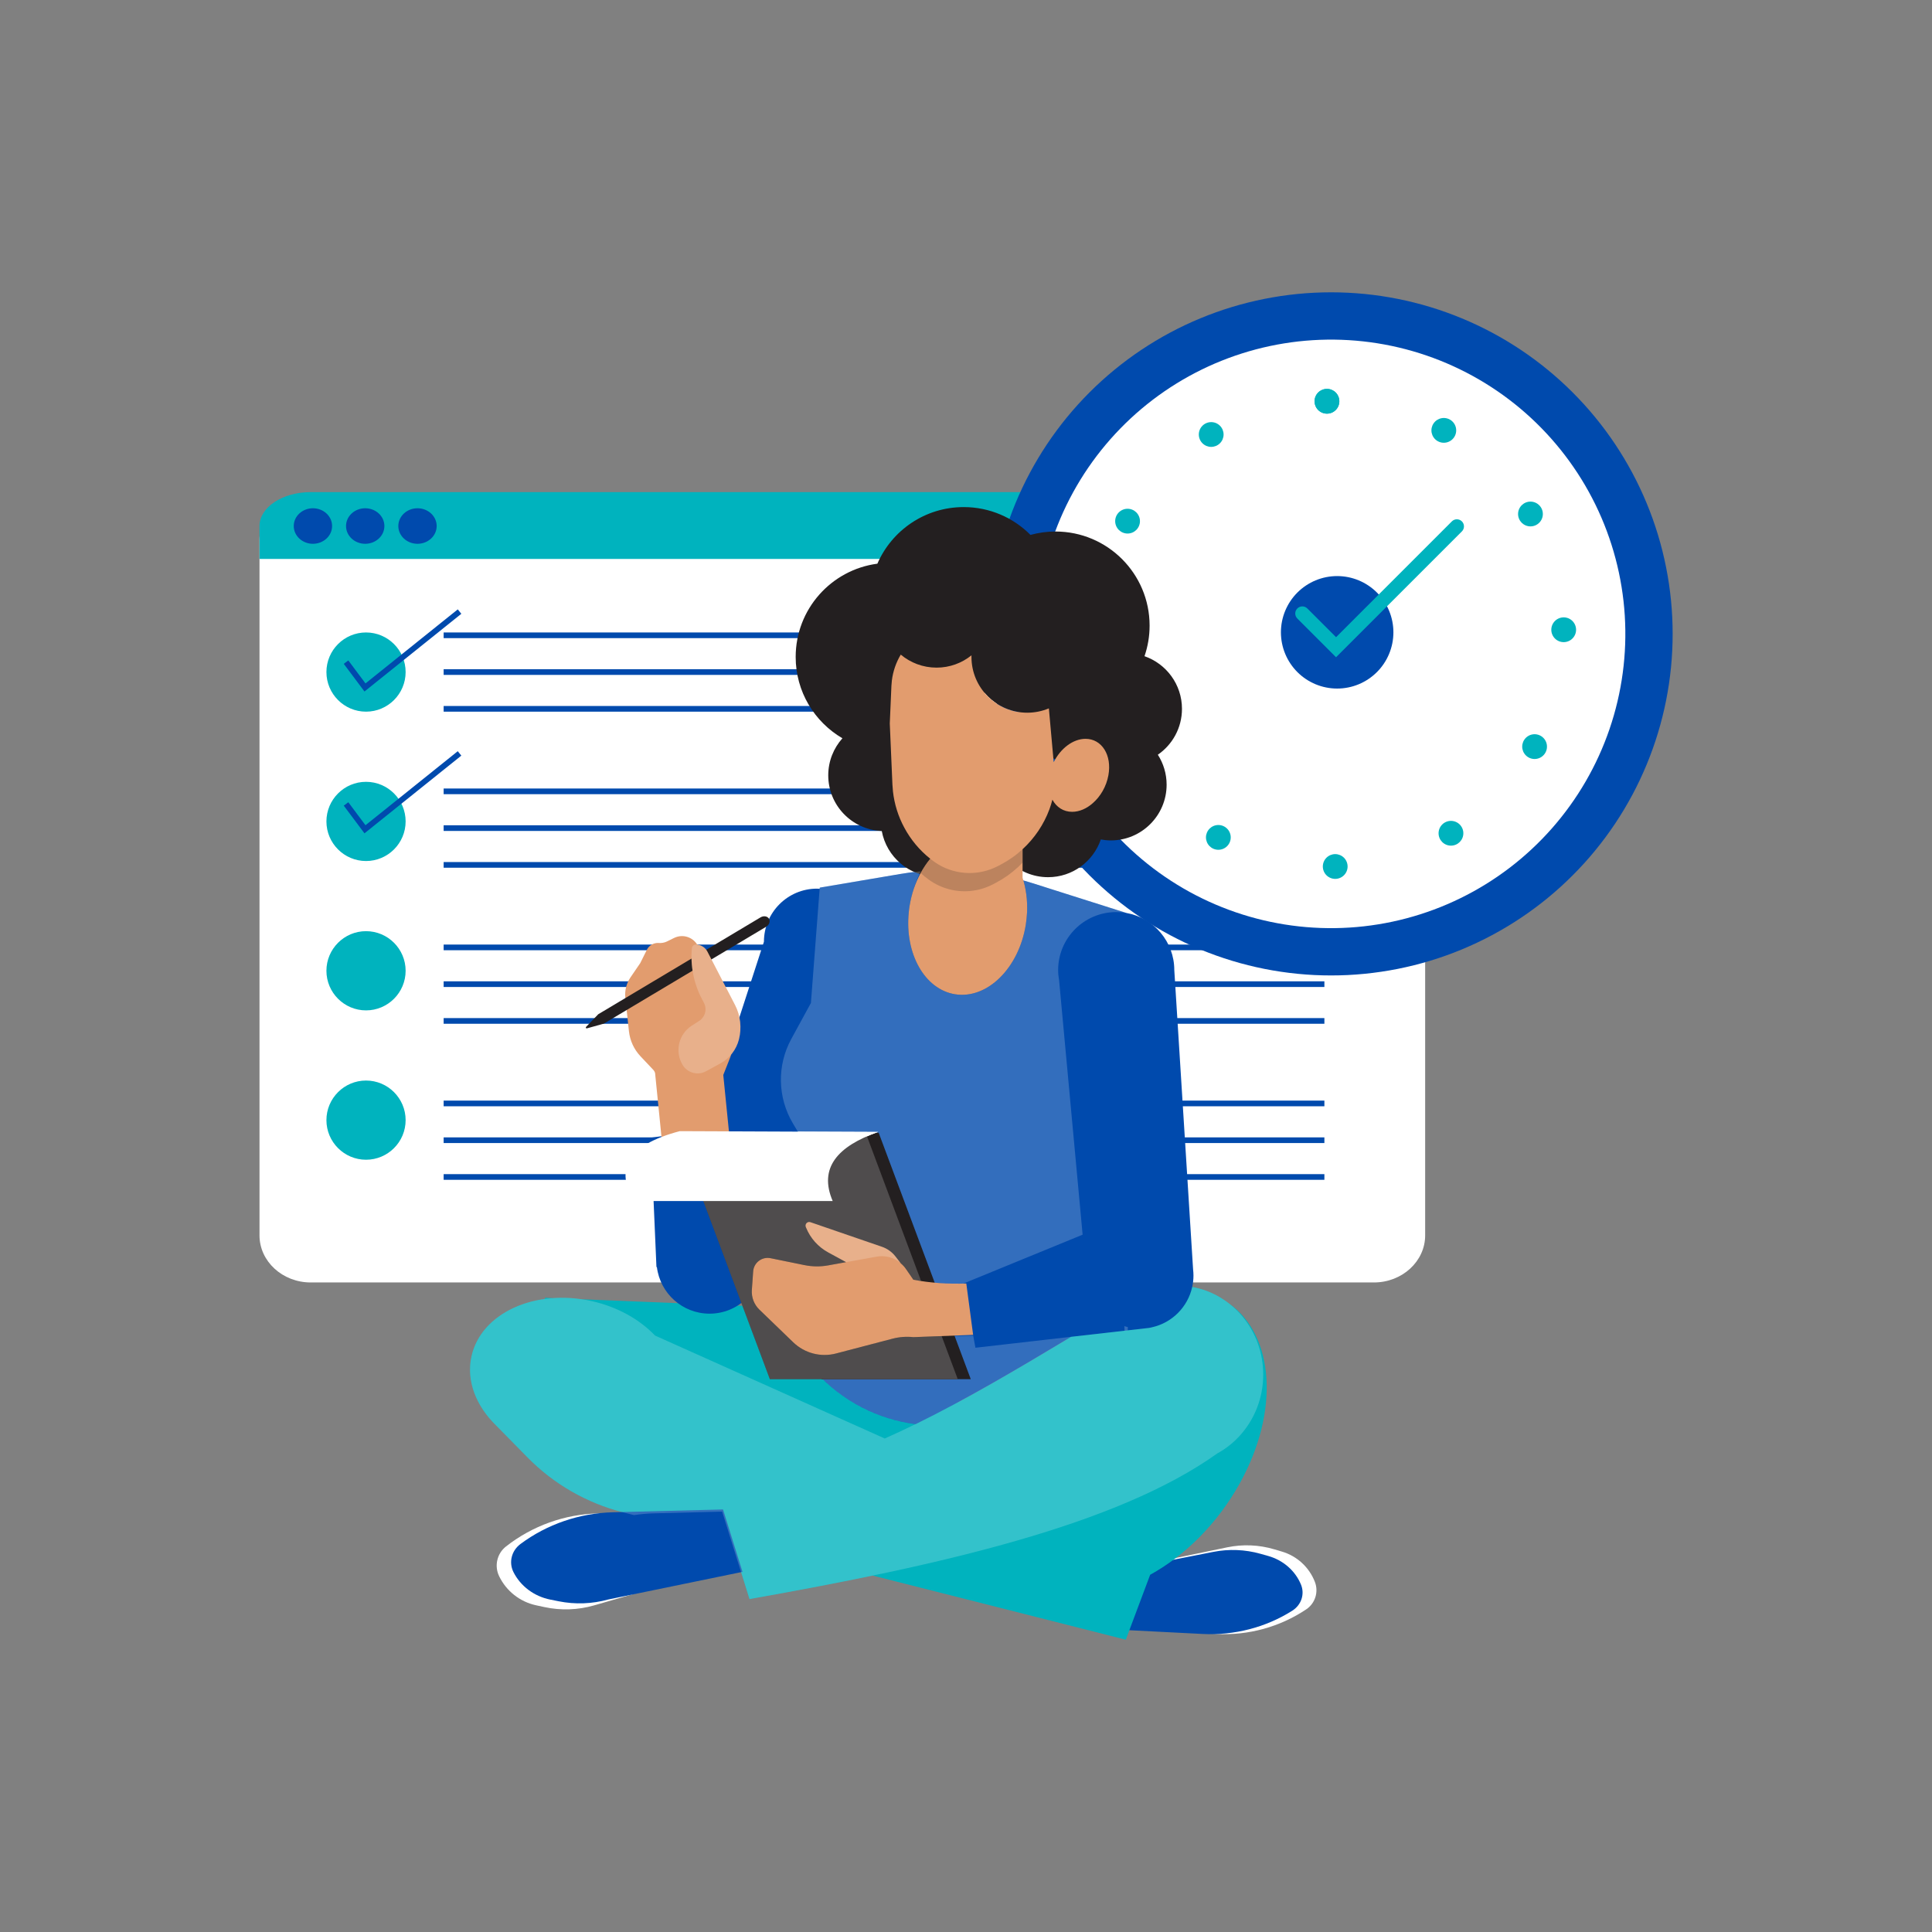 <svg version="1.0" preserveAspectRatio="xMidYMid meet" height="1024" viewBox="0 0 768 768" zoomAndPan="magnify" width="1024" xmlns:xlink="http://www.w3.org/1999/xlink" xmlns="http://www.w3.org/2000/svg"><rect x="0" y="0" width="768" height="768" fill="#808080" stroke="none"/><defs><filter id="a35977f9e9" height="100%" width="100%" y="0%" x="0%"><feColorMatrix color-interpolation-filters="sRGB" values="0 0 0 0 1 0 0 0 0 1 0 0 0 0 1 0 0 0 1 0"></feColorMatrix></filter><clipPath id="aba4230599"><path clip-rule="nonzero" d="M 186 511 L 504 511 L 504 651.699 L 186 651.699 Z M 186 511"></path></clipPath><clipPath id="2e99b6d97b"><path clip-rule="nonzero" d="M 393 116.199 L 665 116.199 L 665 388 L 393 388 Z M 393 116.199"></path></clipPath><mask id="03921268ae"><g filter="url(#a35977f9e9)"><rect fill-opacity="0.2" height="921.6" y="-76.8" fill="#000000" width="921.6" x="-76.8"></rect></g></mask><clipPath id="9d87026e88"><rect height="292" y="0" width="319" x="0"></rect></clipPath><mask id="47b07312a7"><g filter="url(#a35977f9e9)"><rect fill-opacity="0.2" height="921.6" y="-76.8" fill="#000000" width="921.6" x="-76.8"></rect></g></mask><clipPath id="dfd34e13f6"><path clip-rule="nonzero" d="M 0.281 1 L 42 1 L 42 19 L 0.281 19 Z M 0.281 1"></path></clipPath><clipPath id="97f88fb11e"><rect height="20" y="0" width="43" x="0"></rect></clipPath></defs><path fill-rule="nonzero" fill-opacity="1" d="M 546.156 195.84 L 123.52 195.84 C 112.289 195.84 103.156 204.238 103.156 214.559 L 103.156 491.078 C 103.156 501.398 112.289 509.797 123.52 509.797 L 546.156 509.797 C 557.387 509.797 566.523 501.398 566.523 491.078 L 566.523 214.559 C 566.523 204.238 557.387 195.84 546.156 195.84 Z M 546.156 195.84" fill="#ffffff"></path><path fill-rule="nonzero" fill-opacity="1" d="M 378.215 510.254 C 376.004 510.199 373.816 510.09 371.641 509.895 C 373.816 510.09 376.004 510.215 378.215 510.254 Z M 378.215 510.254" fill="#ffffff"></path><path fill-rule="nonzero" fill-opacity="1" d="M 445.207 623.922 L 487.832 615.086 C 494.035 613.801 500.461 614.07 506.531 615.871 L 509.617 616.789 C 515.602 618.562 520.43 623.012 522.688 628.832 C 524.238 632.828 522.805 637.367 519.238 639.746 C 508.723 646.773 496.211 650.199 483.582 649.52 L 442.164 647.289 Z M 445.207 623.922" fill="#ffffff"></path><path fill-rule="nonzero" fill-opacity="1" d="M 439.691 625.27 L 482.316 616.898 C 488.52 615.68 494.945 615.938 501.016 617.645 L 504.102 618.512 C 510.086 620.195 514.91 624.406 517.172 629.922 C 518.723 633.707 517.289 638.008 513.723 640.266 C 503.207 646.922 490.695 650.168 478.066 649.523 L 436.648 647.41 Z M 439.691 625.27" fill="#004aad"></path><g clip-path="url(#aba4230599)"><path fill-rule="nonzero" fill-opacity="1" d="M 488.605 518.184 C 482.918 513.723 475.84 511.074 468.168 511.074 C 463.242 511.074 458.566 512.176 454.34 514.137 C 443.699 517.262 432.918 523.754 423.441 532.805 C 408.387 541.828 394.352 550.121 380.57 557.551 L 328.488 520.438 L 231.262 516.477 C 227.371 515.895 223.551 515.758 219.875 516.012 L 216.695 515.883 L 216.539 516.352 C 201.859 518.371 190.164 526.871 187.43 539.113 C 185.246 548.875 189.238 558.91 197.242 566.672 L 209.699 579.352 C 220.141 589.98 233.301 597.539 247.742 601.195 L 290.555 612.039 L 297.926 635.66 C 314.633 632.703 331.043 629.621 346.918 626.316 L 447.527 651.801 L 457.207 625.992 C 470.898 618.48 483.82 605.832 492.75 589.789 C 508.82 560.922 506.523 530.883 488.605 518.184 Z M 488.605 518.184" fill="#00b3be"></path></g><path fill-rule="nonzero" fill-opacity="1" d="M 280.297 625.438 L 236.168 638.164 C 229.746 640.016 222.965 640.25 216.43 638.844 L 213.113 638.129 C 206.672 636.746 201.238 632.453 198.391 626.516 C 196.438 622.434 197.578 617.543 201.137 614.75 C 211.637 606.512 224.523 601.898 237.863 601.598 L 281.621 600.609 Z M 280.297 625.438" fill="#ffffff"></path><path fill-rule="nonzero" fill-opacity="1" d="M 295.156 624.84 L 241.824 635.812 C 235.395 637.594 228.617 637.844 222.09 636.535 L 218.777 635.871 C 212.344 634.586 206.926 630.543 204.105 624.922 C 202.172 621.062 203.332 616.422 206.898 613.762 C 217.43 605.914 230.328 601.488 243.668 601.148 L 287.414 600.035 Z M 295.156 624.84" fill="#004aad"></path><path fill-rule="nonzero" fill-opacity="1" d="M 546.156 195.621 L 123.52 195.621 C 112.289 195.621 103.156 201.672 103.156 209.105 L 103.156 222.188 L 566.523 222.188 L 566.523 209.105 C 566.523 201.672 557.387 195.621 546.156 195.621 Z M 546.156 195.621" fill="#00b3be"></path><path fill-rule="nonzero" fill-opacity="1" d="M 145.5 251.414 C 136.82 251.414 129.758 258.473 129.758 267.152 C 129.758 275.836 136.82 282.895 145.5 282.895 C 154.184 282.895 161.242 275.836 161.242 267.152 C 161.242 258.473 154.184 251.414 145.5 251.414 Z M 145.5 251.414" fill="#00b3be"></path><path fill-rule="nonzero" fill-opacity="1" d="M 145.5 310.785 C 136.82 310.785 129.758 317.848 129.758 326.527 C 129.758 335.207 136.82 342.27 145.5 342.27 C 154.184 342.27 161.242 335.207 161.242 326.527 C 161.242 317.848 154.184 310.785 145.5 310.785 Z M 145.5 310.785" fill="#00b3be"></path><path fill-rule="nonzero" fill-opacity="1" d="M 145.5 370.156 C 136.82 370.156 129.758 377.219 129.758 385.898 C 129.758 394.578 136.82 401.641 145.5 401.641 C 154.184 401.641 161.242 394.578 161.242 385.898 C 161.242 377.219 154.184 370.156 145.5 370.156 Z M 145.5 370.156" fill="#00b3be"></path><path fill-rule="nonzero" fill-opacity="1" d="M 145.5 429.531 C 136.82 429.531 129.758 436.59 129.758 445.273 C 129.758 453.953 136.82 461.012 145.5 461.012 C 154.184 461.012 161.242 453.953 161.242 445.273 C 161.242 436.59 154.184 429.531 145.5 429.531 Z M 145.5 429.531" fill="#00b3be"></path><path fill-rule="nonzero" fill-opacity="1" d="M 124.391 202.039 C 120.188 202.039 116.77 205.207 116.77 209.102 C 116.77 213 120.188 216.168 124.391 216.168 C 128.594 216.168 132.012 213 132.012 209.102 C 132.012 205.207 128.594 202.039 124.391 202.039 Z M 124.391 202.039" fill="#004aad"></path><path fill-rule="nonzero" fill-opacity="1" d="M 145.176 216.168 C 149.379 216.168 152.801 213 152.801 209.102 C 152.801 205.207 149.379 202.039 145.176 202.039 C 140.973 202.039 137.555 205.207 137.555 209.102 C 137.555 213 140.973 216.168 145.176 216.168 Z M 145.176 216.168" fill="#004aad"></path><path fill-rule="nonzero" fill-opacity="1" d="M 165.961 216.168 C 170.164 216.168 173.586 213 173.586 209.102 C 173.586 205.207 170.164 202.039 165.961 202.039 C 161.758 202.039 158.34 205.207 158.34 209.102 C 158.34 213 161.758 216.168 165.961 216.168 Z M 165.961 216.168" fill="#004aad"></path><path fill-rule="nonzero" fill-opacity="1" d="M 176.355 251.414 L 526.465 251.414 L 526.465 253.668 L 176.355 253.668 Z M 176.355 251.414" fill="#004aad"></path><path fill-rule="nonzero" fill-opacity="1" d="M 176.355 266.027 L 526.465 266.027 L 526.465 268.281 L 176.355 268.281 Z M 176.355 266.027" fill="#004aad"></path><path fill-rule="nonzero" fill-opacity="1" d="M 176.355 280.641 L 526.465 280.641 L 526.465 282.898 L 176.355 282.898 Z M 176.355 280.641" fill="#004aad"></path><path fill-rule="nonzero" fill-opacity="1" d="M 176.355 313.445 L 526.465 313.445 L 526.465 315.699 L 176.355 315.699 Z M 176.355 313.445" fill="#004aad"></path><path fill-rule="nonzero" fill-opacity="1" d="M 176.355 328.059 L 526.465 328.059 L 526.465 330.312 L 176.355 330.312 Z M 176.355 328.059" fill="#004aad"></path><path fill-rule="nonzero" fill-opacity="1" d="M 176.355 342.676 L 526.465 342.676 L 526.465 344.93 L 176.355 344.93 Z M 176.355 342.676" fill="#004aad"></path><path fill-rule="nonzero" fill-opacity="1" d="M 176.355 375.477 L 526.465 375.477 L 526.465 377.73 L 176.355 377.73 Z M 176.355 375.477" fill="#004aad"></path><path fill-rule="nonzero" fill-opacity="1" d="M 176.355 390.09 L 526.465 390.09 L 526.465 392.344 L 176.355 392.344 Z M 176.355 390.09" fill="#004aad"></path><path fill-rule="nonzero" fill-opacity="1" d="M 176.355 404.707 L 526.465 404.707 L 526.465 406.961 L 176.355 406.961 Z M 176.355 404.707" fill="#004aad"></path><path fill-rule="nonzero" fill-opacity="1" d="M 176.355 437.508 L 526.465 437.508 L 526.465 439.762 L 176.355 439.762 Z M 176.355 437.508" fill="#004aad"></path><path fill-rule="nonzero" fill-opacity="1" d="M 176.355 452.125 L 526.465 452.125 L 526.465 454.379 L 176.355 454.379 Z M 176.355 452.125" fill="#004aad"></path><path fill-rule="nonzero" fill-opacity="1" d="M 176.355 466.738 L 526.465 466.738 L 526.465 468.992 L 176.355 468.992 Z M 176.355 466.738" fill="#004aad"></path><path fill-rule="nonzero" fill-opacity="1" d="M 183.383 243.992 L 181.969 242.234 L 145.289 271.668 L 138.461 262.531 L 136.652 263.883 L 144.883 274.883 Z M 183.383 243.992" fill="#004aad"></path><path fill-rule="nonzero" fill-opacity="1" d="M 181.969 298.613 L 145.289 328.043 L 138.461 318.906 L 136.652 320.258 L 144.883 331.262 L 183.383 300.371 Z M 181.969 298.613" fill="#004aad"></path><g clip-path="url(#2e99b6d97b)"><path fill-rule="nonzero" fill-opacity="1" d="M 664.902 251.977 C 664.902 254.199 664.848 256.422 664.738 258.641 C 664.629 260.859 664.465 263.074 664.25 265.285 C 664.031 267.496 663.758 269.703 663.434 271.898 C 663.105 274.098 662.727 276.285 662.293 278.465 C 661.859 280.645 661.371 282.812 660.832 284.969 C 660.293 287.125 659.699 289.266 659.055 291.391 C 658.41 293.52 657.715 295.629 656.965 297.719 C 656.215 299.812 655.418 301.883 654.566 303.938 C 653.715 305.992 652.816 308.02 651.867 310.031 C 650.914 312.039 649.918 314.023 648.871 315.984 C 647.82 317.941 646.727 319.875 645.586 321.781 C 644.441 323.688 643.254 325.562 642.02 327.41 C 640.785 329.258 639.504 331.074 638.184 332.859 C 636.859 334.645 635.492 336.398 634.082 338.113 C 632.672 339.832 631.223 341.516 629.73 343.16 C 628.234 344.809 626.703 346.414 625.133 347.988 C 623.562 349.559 621.953 351.09 620.305 352.582 C 618.66 354.074 616.977 355.527 615.262 356.934 C 613.543 358.344 611.793 359.711 610.008 361.035 C 608.223 362.359 606.406 363.637 604.559 364.871 C 602.711 366.109 600.832 367.297 598.926 368.438 C 597.02 369.582 595.09 370.676 593.129 371.723 C 591.168 372.77 589.184 373.77 587.176 374.719 C 585.168 375.668 583.137 376.57 581.082 377.422 C 579.031 378.27 576.957 379.07 574.867 379.82 C 572.773 380.566 570.664 381.266 568.539 381.91 C 566.41 382.555 564.27 383.148 562.113 383.688 C 559.961 384.227 557.793 384.715 555.613 385.148 C 553.434 385.582 551.246 385.961 549.047 386.285 C 546.848 386.613 544.645 386.883 542.434 387.102 C 540.219 387.32 538.004 387.484 535.785 387.594 C 533.566 387.703 531.344 387.754 529.125 387.754 C 526.902 387.754 524.68 387.703 522.461 387.594 C 520.242 387.484 518.027 387.32 515.816 387.102 C 513.602 386.883 511.398 386.613 509.199 386.285 C 507.004 385.961 504.812 385.582 502.633 385.148 C 500.453 384.715 498.289 384.227 496.133 383.688 C 493.977 383.148 491.836 382.555 489.707 381.91 C 487.582 381.266 485.473 380.566 483.383 379.82 C 481.289 379.07 479.215 378.27 477.164 377.422 C 475.109 376.57 473.078 375.668 471.07 374.719 C 469.062 373.77 467.078 372.77 465.117 371.723 C 463.156 370.676 461.227 369.582 459.32 368.438 C 457.414 367.297 455.535 366.109 453.688 364.871 C 451.84 363.637 450.023 362.359 448.238 361.035 C 446.457 359.711 444.703 358.344 442.988 356.934 C 441.27 355.527 439.586 354.074 437.941 352.582 C 436.293 351.09 434.684 349.559 433.113 347.988 C 431.543 346.414 430.012 344.809 428.52 343.16 C 427.027 341.516 425.574 339.832 424.164 338.113 C 422.754 336.398 421.391 334.645 420.066 332.859 C 418.742 331.074 417.461 329.258 416.227 327.41 C 414.992 325.562 413.805 323.688 412.664 321.781 C 411.52 319.875 410.426 317.941 409.379 315.984 C 408.328 314.023 407.332 312.039 406.383 310.031 C 405.43 308.02 404.531 305.992 403.68 303.938 C 402.828 301.883 402.031 299.812 401.281 297.719 C 400.535 295.629 399.836 293.52 399.191 291.391 C 398.547 289.266 397.953 287.125 397.414 284.969 C 396.875 282.812 396.387 280.645 395.953 278.465 C 395.52 276.285 395.141 274.098 394.812 271.898 C 394.488 269.703 394.215 267.496 394 265.285 C 393.781 263.074 393.617 260.859 393.508 258.641 C 393.398 256.422 393.344 254.199 393.344 251.977 C 393.344 249.754 393.398 247.535 393.508 245.316 C 393.617 243.094 393.781 240.879 394 238.668 C 394.215 236.457 394.488 234.254 394.812 232.055 C 395.141 229.855 395.52 227.668 395.953 225.488 C 396.387 223.309 396.875 221.141 397.414 218.984 C 397.953 216.832 398.547 214.688 399.191 212.562 C 399.836 210.438 400.535 208.328 401.281 206.234 C 402.031 204.145 402.828 202.07 403.68 200.016 C 404.531 197.965 405.43 195.934 406.383 193.926 C 407.332 191.914 408.328 189.93 409.379 187.973 C 410.426 186.012 411.52 184.078 412.664 182.172 C 413.805 180.266 414.992 178.391 416.227 176.543 C 417.461 174.695 418.742 172.879 420.066 171.094 C 421.391 169.309 422.754 167.559 424.164 165.84 C 425.574 164.121 427.027 162.441 428.52 160.793 C 430.012 159.148 431.543 157.539 433.113 155.969 C 434.684 154.395 436.293 152.863 437.941 151.371 C 439.586 149.879 441.27 148.43 442.988 147.02 C 444.703 145.609 446.457 144.242 448.238 142.918 C 450.023 141.594 451.84 140.316 453.688 139.082 C 455.535 137.848 457.414 136.66 459.32 135.516 C 461.227 134.375 463.156 133.277 465.117 132.23 C 467.078 131.184 469.062 130.184 471.07 129.234 C 473.078 128.285 475.109 127.383 477.164 126.535 C 479.215 125.684 481.289 124.883 483.383 124.137 C 485.473 123.387 487.582 122.691 489.707 122.047 C 491.836 121.398 493.977 120.809 496.133 120.27 C 498.289 119.727 500.453 119.242 502.633 118.809 C 504.812 118.375 507.004 117.996 509.199 117.668 C 511.398 117.344 513.602 117.07 515.816 116.852 C 518.027 116.633 520.242 116.473 522.461 116.363 C 524.68 116.254 526.902 116.199 529.125 116.199 C 531.344 116.199 533.566 116.254 535.785 116.363 C 538.004 116.473 540.219 116.633 542.434 116.852 C 544.645 117.07 546.848 117.344 549.047 117.668 C 551.246 117.996 553.434 118.375 555.613 118.809 C 557.793 119.242 559.961 119.727 562.113 120.27 C 564.27 120.809 566.41 121.398 568.539 122.047 C 570.664 122.691 572.773 123.387 574.867 124.137 C 576.957 124.883 579.031 125.684 581.082 126.535 C 583.137 127.383 585.168 128.285 587.176 129.234 C 589.184 130.184 591.168 131.184 593.129 132.23 C 595.09 133.277 597.02 134.375 598.926 135.516 C 600.832 136.66 602.711 137.848 604.559 139.082 C 606.406 140.316 608.223 141.594 610.008 142.918 C 611.793 144.242 613.543 145.609 615.262 147.02 C 616.977 148.43 618.66 149.879 620.305 151.371 C 621.953 152.863 623.562 154.395 625.133 155.969 C 626.703 157.539 628.234 159.148 629.73 160.793 C 631.223 162.441 632.672 164.121 634.082 165.84 C 635.492 167.559 636.859 169.309 638.184 171.094 C 639.504 172.879 640.785 174.695 642.02 176.543 C 643.254 178.391 644.441 180.266 645.586 182.172 C 646.727 184.078 647.82 186.012 648.871 187.973 C 649.918 189.93 650.914 191.914 651.867 193.926 C 652.816 195.934 653.715 197.965 654.566 200.016 C 655.418 202.07 656.215 204.145 656.965 206.234 C 657.715 208.328 658.41 210.438 659.055 212.562 C 659.699 214.688 660.293 216.832 660.832 218.984 C 661.371 221.141 661.859 223.309 662.293 225.488 C 662.727 227.668 663.105 229.855 663.434 232.055 C 663.758 234.254 664.031 236.457 664.25 238.668 C 664.465 240.879 664.629 243.094 664.738 245.316 C 664.848 247.535 664.902 249.754 664.902 251.977 Z M 664.902 251.977" fill="#004aad"></path></g><path fill-rule="nonzero" fill-opacity="1" d="M 644.59 233.242 C 644.895 235.129 645.156 237.027 645.371 238.93 C 645.582 240.832 645.75 242.738 645.871 244.648 C 645.988 246.559 646.062 248.473 646.09 250.387 C 646.113 252.301 646.094 254.215 646.027 256.129 C 645.957 258.039 645.844 259.949 645.68 261.859 C 645.52 263.766 645.312 265.668 645.055 267.566 C 644.801 269.461 644.5 271.352 644.152 273.234 C 643.805 275.117 643.41 276.992 642.969 278.855 C 642.531 280.719 642.043 282.566 641.516 284.406 C 640.984 286.246 640.406 288.07 639.789 289.883 C 639.168 291.695 638.504 293.488 637.793 295.27 C 637.086 297.047 636.336 298.805 635.539 300.547 C 634.746 302.289 633.906 304.012 633.027 305.711 C 632.148 307.41 631.227 309.09 630.266 310.746 C 629.305 312.398 628.301 314.031 627.262 315.637 C 626.219 317.242 625.137 318.82 624.02 320.375 C 622.898 321.93 621.742 323.453 620.547 324.949 C 619.355 326.445 618.125 327.91 616.859 329.348 C 615.59 330.781 614.289 332.188 612.957 333.559 C 611.621 334.93 610.254 336.27 608.852 337.574 C 607.449 338.879 606.02 340.148 604.555 341.383 C 603.094 342.617 601.602 343.816 600.078 344.977 C 598.555 346.137 597.008 347.262 595.43 348.348 C 593.852 349.43 592.25 350.477 590.621 351.484 C 588.992 352.488 587.34 353.457 585.664 354.383 C 583.988 355.305 582.289 356.191 580.57 357.031 C 578.852 357.875 577.113 358.672 575.355 359.43 C 573.598 360.188 571.82 360.898 570.027 361.57 C 568.234 362.238 566.422 362.863 564.598 363.445 C 562.773 364.023 560.938 364.559 559.086 365.051 C 557.238 365.543 555.375 365.984 553.504 366.383 C 551.629 366.785 549.75 367.137 547.859 367.441 C 545.969 367.75 544.074 368.012 542.172 368.223 C 540.27 368.438 538.363 368.605 536.453 368.723 C 534.543 368.844 532.629 368.918 530.715 368.941 C 528.801 368.969 526.887 368.949 524.973 368.879 C 523.059 368.812 521.148 368.695 519.242 368.535 C 517.336 368.375 515.434 368.164 513.535 367.91 C 511.637 367.656 509.746 367.352 507.867 367.004 C 505.984 366.656 504.109 366.266 502.246 365.824 C 500.383 365.383 498.531 364.898 496.691 364.367 C 494.855 363.836 493.027 363.262 491.219 362.641 C 489.406 362.02 487.613 361.355 485.832 360.648 C 484.055 359.941 482.293 359.188 480.555 358.395 C 478.812 357.598 477.09 356.762 475.391 355.883 C 473.688 355.004 472.012 354.082 470.355 353.121 C 468.699 352.156 467.07 351.156 465.465 350.113 C 463.859 349.074 462.277 347.992 460.727 346.871 C 459.172 345.754 457.648 344.598 456.152 343.402 C 454.656 342.207 453.188 340.977 451.754 339.711 C 450.316 338.445 448.914 337.145 447.543 335.809 C 446.168 334.473 444.832 333.105 443.527 331.707 C 442.223 330.305 440.953 328.871 439.719 327.41 C 438.484 325.945 437.285 324.453 436.125 322.934 C 434.961 321.41 433.84 319.859 432.754 318.281 C 431.668 316.707 430.625 315.102 429.617 313.473 C 428.609 311.848 427.645 310.195 426.719 308.52 C 425.793 306.844 424.91 305.145 424.07 303.426 C 423.227 301.707 422.426 299.965 421.672 298.207 C 420.914 296.449 420.199 294.672 419.531 292.879 C 418.863 291.086 418.238 289.277 417.656 287.453 C 417.074 285.629 416.539 283.793 416.051 281.941 C 415.559 280.09 415.113 278.23 414.715 276.355 C 414.316 274.484 413.965 272.602 413.656 270.715 C 413.352 268.824 413.09 266.93 412.879 265.027 C 412.664 263.125 412.496 261.215 412.379 259.305 C 412.258 257.395 412.184 255.484 412.156 253.57 C 412.133 251.656 412.152 249.742 412.223 247.828 C 412.289 245.914 412.402 244.004 412.566 242.098 C 412.727 240.188 412.934 238.285 413.191 236.391 C 413.445 234.492 413.746 232.602 414.094 230.719 C 414.441 228.836 414.836 226.965 415.277 225.102 C 415.715 223.238 416.203 221.387 416.734 219.547 C 417.262 217.707 417.84 215.883 418.461 214.07 C 419.078 212.262 419.742 210.465 420.453 208.688 C 421.16 206.91 421.914 205.148 422.707 203.406 C 423.504 201.664 424.34 199.945 425.219 198.242 C 426.098 196.543 427.02 194.867 427.98 193.211 C 428.941 191.555 429.945 189.926 430.984 188.316 C 432.027 186.711 433.109 185.133 434.227 183.578 C 435.348 182.027 436.504 180.5 437.699 179.004 C 438.895 177.508 440.121 176.043 441.391 174.605 C 442.656 173.172 443.957 171.766 445.293 170.395 C 446.625 169.023 447.996 167.684 449.395 166.379 C 450.797 165.074 452.227 163.805 453.691 162.57 C 455.156 161.336 456.648 160.141 458.168 158.977 C 459.691 157.816 461.242 156.695 462.816 155.609 C 464.395 154.523 465.996 153.477 467.625 152.473 C 469.254 151.465 470.906 150.5 472.582 149.574 C 474.258 148.648 475.957 147.766 477.676 146.922 C 479.395 146.082 481.133 145.281 482.891 144.523 C 484.652 143.77 486.426 143.055 488.219 142.387 C 490.016 141.715 491.824 141.09 493.648 140.512 C 495.473 139.93 497.309 139.395 499.16 138.902 C 501.012 138.414 502.871 137.969 504.742 137.57 C 506.617 137.172 508.496 136.816 510.387 136.512 C 512.277 136.203 514.172 135.945 516.074 135.73 C 517.977 135.52 519.883 135.352 521.793 135.23 C 523.707 135.109 525.617 135.039 527.531 135.012 C 529.445 134.984 531.359 135.008 533.273 135.074 C 535.188 135.145 537.098 135.258 539.004 135.418 C 540.91 135.582 542.812 135.789 544.711 136.043 C 546.609 136.301 548.5 136.602 550.383 136.949 C 552.266 137.297 554.137 137.691 556 138.129 C 557.863 138.57 559.715 139.055 561.555 139.586 C 563.395 140.117 565.219 140.691 567.031 141.312 C 568.84 141.934 570.637 142.598 572.414 143.305 C 574.191 144.016 575.953 144.766 577.695 145.562 C 579.434 146.355 581.156 147.195 582.855 148.074 C 584.559 148.953 586.234 149.871 587.891 150.836 C 589.547 151.797 591.176 152.797 592.781 153.84 C 594.387 154.883 595.969 155.961 597.52 157.082 C 599.074 158.203 600.598 159.359 602.094 160.551 C 603.59 161.746 605.059 162.977 606.492 164.242 C 607.93 165.508 609.332 166.809 610.703 168.145 C 612.078 169.48 613.414 170.848 614.719 172.25 C 616.023 173.648 617.293 175.082 618.527 176.547 C 619.762 178.008 620.961 179.5 622.121 181.023 C 623.285 182.543 624.406 184.094 625.492 185.672 C 626.578 187.25 627.625 188.852 628.629 190.48 C 629.637 192.109 630.602 193.762 631.527 195.438 C 632.453 197.113 633.336 198.809 634.18 200.531 C 635.02 202.25 635.82 203.988 636.578 205.746 C 637.332 207.504 638.047 209.281 638.715 211.074 C 639.383 212.867 640.008 214.676 640.59 216.5 C 641.172 218.324 641.707 220.164 642.195 222.012 C 642.688 223.863 643.133 225.727 643.531 227.598 C 643.93 229.469 644.281 231.352 644.59 233.242 Z M 644.59 233.242" fill="#ffffff"></path><path fill-rule="nonzero" fill-opacity="1" d="M 532.406 159.512 C 532.406 159.832 532.375 160.152 532.312 160.469 C 532.25 160.789 532.156 161.094 532.031 161.395 C 531.906 161.691 531.754 161.977 531.574 162.246 C 531.395 162.516 531.191 162.762 530.965 162.992 C 530.734 163.219 530.488 163.426 530.219 163.605 C 529.949 163.785 529.664 163.934 529.367 164.059 C 529.066 164.184 528.758 164.277 528.441 164.34 C 528.125 164.402 527.805 164.434 527.48 164.434 C 527.16 164.434 526.84 164.402 526.523 164.34 C 526.203 164.277 525.898 164.184 525.598 164.059 C 525.301 163.934 525.016 163.785 524.746 163.605 C 524.477 163.426 524.23 163.219 524 162.992 C 523.773 162.762 523.566 162.516 523.387 162.246 C 523.207 161.977 523.059 161.691 522.934 161.395 C 522.809 161.094 522.715 160.789 522.652 160.469 C 522.59 160.152 522.559 159.832 522.559 159.512 C 522.559 159.188 522.59 158.867 522.652 158.551 C 522.715 158.23 522.809 157.926 522.934 157.625 C 523.059 157.328 523.207 157.043 523.387 156.773 C 523.566 156.504 523.773 156.258 524 156.027 C 524.23 155.801 524.477 155.594 524.746 155.414 C 525.016 155.238 525.301 155.086 525.598 154.961 C 525.898 154.836 526.203 154.742 526.523 154.68 C 526.84 154.617 527.16 154.586 527.48 154.586 C 527.805 154.586 528.125 154.617 528.441 154.68 C 528.758 154.742 529.066 154.836 529.367 154.961 C 529.664 155.086 529.949 155.238 530.219 155.414 C 530.488 155.594 530.734 155.801 530.965 156.027 C 531.191 156.258 531.395 156.504 531.574 156.773 C 531.754 157.043 531.906 157.328 532.031 157.625 C 532.156 157.926 532.25 158.23 532.312 158.551 C 532.375 158.867 532.406 159.188 532.406 159.512 Z M 532.406 159.512" fill="#00b3be"></path><path fill-rule="nonzero" fill-opacity="1" d="M 532.406 159.512 C 532.406 159.832 532.375 160.152 532.312 160.469 C 532.25 160.789 532.156 161.094 532.031 161.395 C 531.906 161.691 531.754 161.977 531.574 162.246 C 531.395 162.516 531.191 162.762 530.965 162.992 C 530.734 163.219 530.488 163.426 530.219 163.605 C 529.949 163.785 529.664 163.934 529.367 164.059 C 529.066 164.184 528.758 164.277 528.441 164.34 C 528.125 164.402 527.805 164.434 527.48 164.434 C 527.16 164.434 526.84 164.402 526.523 164.34 C 526.203 164.277 525.898 164.184 525.598 164.059 C 525.301 163.934 525.016 163.785 524.746 163.605 C 524.477 163.426 524.23 163.219 524 162.992 C 523.773 162.762 523.566 162.516 523.387 162.246 C 523.207 161.977 523.059 161.691 522.934 161.395 C 522.809 161.094 522.715 160.789 522.652 160.469 C 522.59 160.152 522.559 159.832 522.559 159.512 C 522.559 159.188 522.59 158.867 522.652 158.551 C 522.715 158.23 522.809 157.926 522.934 157.625 C 523.059 157.328 523.207 157.043 523.387 156.773 C 523.566 156.504 523.773 156.258 524 156.027 C 524.23 155.801 524.477 155.594 524.746 155.414 C 525.016 155.238 525.301 155.086 525.598 154.961 C 525.898 154.836 526.203 154.742 526.523 154.68 C 526.84 154.617 527.16 154.586 527.48 154.586 C 527.805 154.586 528.125 154.617 528.441 154.68 C 528.758 154.742 529.066 154.836 529.367 154.961 C 529.664 155.086 529.949 155.238 530.219 155.414 C 530.488 155.594 530.734 155.801 530.965 156.027 C 531.191 156.258 531.395 156.504 531.574 156.773 C 531.754 157.043 531.906 157.328 532.031 157.625 C 532.156 157.926 532.25 158.23 532.312 158.551 C 532.375 158.867 532.406 159.188 532.406 159.512 Z M 532.406 159.512" fill="#00b3be"></path><path fill-rule="nonzero" fill-opacity="1" d="M 486.395 172.719 C 486.395 173.043 486.363 173.363 486.297 173.68 C 486.234 173.996 486.141 174.305 486.02 174.602 C 485.895 174.902 485.742 175.188 485.562 175.453 C 485.383 175.723 485.18 175.973 484.949 176.199 C 484.723 176.43 484.473 176.633 484.203 176.812 C 483.938 176.992 483.652 177.145 483.355 177.27 C 483.055 177.391 482.746 177.484 482.43 177.547 C 482.113 177.613 481.793 177.645 481.469 177.645 C 481.145 177.645 480.824 177.613 480.508 177.547 C 480.191 177.484 479.883 177.391 479.586 177.27 C 479.285 177.145 479.004 176.992 478.734 176.812 C 478.465 176.633 478.215 176.43 477.988 176.199 C 477.758 175.973 477.555 175.723 477.375 175.453 C 477.195 175.188 477.043 174.902 476.922 174.602 C 476.797 174.305 476.703 173.996 476.641 173.68 C 476.578 173.363 476.547 173.043 476.547 172.719 C 476.547 172.395 476.578 172.074 476.641 171.758 C 476.703 171.441 476.797 171.133 476.922 170.836 C 477.043 170.535 477.195 170.254 477.375 169.984 C 477.555 169.715 477.758 169.465 477.988 169.238 C 478.215 169.008 478.465 168.805 478.734 168.625 C 479.004 168.445 479.285 168.293 479.586 168.172 C 479.883 168.047 480.191 167.953 480.508 167.891 C 480.824 167.828 481.145 167.797 481.469 167.797 C 481.793 167.797 482.113 167.828 482.43 167.891 C 482.746 167.953 483.055 168.047 483.355 168.172 C 483.652 168.293 483.938 168.445 484.203 168.625 C 484.473 168.805 484.723 169.008 484.949 169.238 C 485.18 169.465 485.383 169.715 485.562 169.984 C 485.742 170.254 485.895 170.535 486.02 170.836 C 486.141 171.133 486.234 171.441 486.297 171.758 C 486.363 172.074 486.395 172.395 486.395 172.719 Z M 486.395 172.719" fill="#00b3be"></path><path fill-rule="nonzero" fill-opacity="1" d="M 453.148 207.164 C 453.148 207.488 453.117 207.809 453.055 208.125 C 452.988 208.441 452.898 208.75 452.773 209.051 C 452.648 209.348 452.496 209.633 452.316 209.902 C 452.137 210.168 451.934 210.418 451.707 210.648 C 451.477 210.875 451.227 211.078 450.961 211.258 C 450.691 211.438 450.406 211.59 450.109 211.715 C 449.809 211.84 449.5 211.93 449.184 211.996 C 448.867 212.059 448.547 212.09 448.223 212.09 C 447.902 212.09 447.582 212.059 447.262 211.996 C 446.945 211.93 446.637 211.84 446.34 211.715 C 446.039 211.59 445.758 211.438 445.488 211.258 C 445.219 211.078 444.973 210.875 444.742 210.648 C 444.512 210.418 444.309 210.168 444.129 209.902 C 443.949 209.633 443.797 209.348 443.676 209.051 C 443.551 208.75 443.457 208.441 443.395 208.125 C 443.332 207.809 443.301 207.488 443.301 207.164 C 443.301 206.844 443.332 206.523 443.395 206.203 C 443.457 205.887 443.551 205.578 443.676 205.281 C 443.797 204.984 443.949 204.699 444.129 204.43 C 444.309 204.16 444.512 203.914 444.742 203.684 C 444.973 203.457 445.219 203.25 445.488 203.07 C 445.758 202.891 446.039 202.738 446.34 202.617 C 446.637 202.492 446.945 202.398 447.262 202.336 C 447.582 202.273 447.902 202.242 448.223 202.242 C 448.547 202.242 448.867 202.273 449.184 202.336 C 449.5 202.398 449.809 202.492 450.109 202.617 C 450.406 202.738 450.691 202.891 450.961 203.07 C 451.227 203.25 451.477 203.457 451.707 203.684 C 451.934 203.914 452.137 204.16 452.316 204.43 C 452.496 204.699 452.648 204.984 452.773 205.281 C 452.898 205.578 452.988 205.887 453.055 206.203 C 453.117 206.523 453.148 206.844 453.148 207.164 Z M 453.148 207.164" fill="#00b3be"></path><path fill-rule="nonzero" fill-opacity="1" d="M 441.578 253.617 C 441.578 253.941 441.547 254.262 441.484 254.578 C 441.422 254.895 441.328 255.203 441.207 255.504 C 441.082 255.801 440.93 256.086 440.75 256.355 C 440.57 256.621 440.367 256.871 440.137 257.102 C 439.91 257.328 439.66 257.531 439.391 257.711 C 439.121 257.891 438.84 258.043 438.539 258.168 C 438.242 258.293 437.934 258.383 437.617 258.449 C 437.301 258.512 436.98 258.543 436.656 258.543 C 436.332 258.543 436.012 258.512 435.695 258.449 C 435.379 258.383 435.07 258.293 434.773 258.168 C 434.473 258.043 434.188 257.891 433.922 257.711 C 433.652 257.531 433.402 257.328 433.176 257.102 C 432.945 256.871 432.742 256.621 432.562 256.355 C 432.383 256.086 432.23 255.801 432.105 255.504 C 431.984 255.203 431.891 254.895 431.828 254.578 C 431.766 254.262 431.73 253.941 431.73 253.617 C 431.73 253.297 431.766 252.977 431.828 252.656 C 431.891 252.34 431.984 252.031 432.105 251.734 C 432.23 251.434 432.383 251.152 432.562 250.883 C 432.742 250.613 432.945 250.367 433.176 250.137 C 433.402 249.91 433.652 249.703 433.922 249.523 C 434.188 249.344 434.473 249.191 434.773 249.07 C 435.07 248.945 435.379 248.852 435.695 248.789 C 436.012 248.727 436.332 248.695 436.656 248.695 C 436.98 248.695 437.301 248.727 437.617 248.789 C 437.934 248.852 438.242 248.945 438.539 249.07 C 438.84 249.191 439.121 249.344 439.391 249.523 C 439.66 249.703 439.91 249.91 440.137 250.137 C 440.367 250.367 440.57 250.613 440.75 250.883 C 440.93 251.152 441.082 251.434 441.207 251.734 C 441.328 252.031 441.422 252.34 441.484 252.656 C 441.547 252.977 441.578 253.297 441.578 253.617 Z M 441.578 253.617" fill="#00b3be"></path><path fill-rule="nonzero" fill-opacity="1" d="M 454.789 299.633 C 454.789 299.957 454.758 300.277 454.695 300.594 C 454.633 300.91 454.539 301.219 454.414 301.516 C 454.289 301.816 454.141 302.098 453.961 302.367 C 453.781 302.637 453.574 302.887 453.348 303.113 C 453.117 303.344 452.871 303.547 452.602 303.727 C 452.332 303.906 452.047 304.059 451.75 304.184 C 451.449 304.305 451.145 304.398 450.824 304.461 C 450.508 304.523 450.188 304.555 449.863 304.555 C 449.543 304.555 449.223 304.523 448.906 304.461 C 448.586 304.398 448.281 304.305 447.98 304.184 C 447.684 304.059 447.398 303.906 447.129 303.727 C 446.859 303.547 446.613 303.344 446.383 303.113 C 446.156 302.887 445.949 302.637 445.77 302.367 C 445.59 302.098 445.441 301.816 445.316 301.516 C 445.191 301.219 445.098 300.91 445.035 300.594 C 444.973 300.277 444.941 299.957 444.941 299.633 C 444.941 299.309 444.973 298.988 445.035 298.672 C 445.098 298.355 445.191 298.047 445.316 297.75 C 445.441 297.449 445.59 297.164 445.77 296.898 C 445.949 296.629 446.156 296.379 446.383 296.152 C 446.613 295.922 446.859 295.719 447.129 295.539 C 447.398 295.359 447.684 295.207 447.98 295.082 C 448.281 294.961 448.586 294.867 448.906 294.805 C 449.223 294.742 449.543 294.707 449.863 294.707 C 450.188 294.707 450.508 294.742 450.824 294.805 C 451.145 294.867 451.449 294.961 451.75 295.082 C 452.047 295.207 452.332 295.359 452.602 295.539 C 452.871 295.719 453.117 295.922 453.348 296.152 C 453.574 296.379 453.781 296.629 453.961 296.898 C 454.141 297.164 454.289 297.449 454.414 297.75 C 454.539 298.047 454.633 298.355 454.695 298.672 C 454.758 298.988 454.789 299.309 454.789 299.633 Z M 454.789 299.633" fill="#00b3be"></path><path fill-rule="nonzero" fill-opacity="1" d="M 489.234 332.875 C 489.234 333.199 489.203 333.52 489.141 333.836 C 489.078 334.156 488.984 334.461 488.859 334.762 C 488.738 335.059 488.586 335.344 488.406 335.613 C 488.227 335.883 488.023 336.129 487.793 336.359 C 487.566 336.586 487.316 336.793 487.047 336.973 C 486.777 337.152 486.496 337.301 486.195 337.426 C 485.898 337.551 485.59 337.645 485.273 337.707 C 484.957 337.77 484.637 337.801 484.312 337.801 C 483.988 337.801 483.668 337.77 483.352 337.707 C 483.035 337.645 482.727 337.551 482.426 337.426 C 482.129 337.301 481.844 337.152 481.574 336.973 C 481.309 336.793 481.059 336.586 480.828 336.359 C 480.602 336.129 480.398 335.883 480.219 335.613 C 480.039 335.344 479.887 335.059 479.762 334.762 C 479.641 334.461 479.547 334.156 479.48 333.836 C 479.418 333.52 479.387 333.199 479.387 332.875 C 479.387 332.555 479.418 332.234 479.48 331.918 C 479.547 331.598 479.641 331.293 479.762 330.992 C 479.887 330.695 480.039 330.41 480.219 330.141 C 480.398 329.871 480.602 329.625 480.828 329.395 C 481.059 329.168 481.309 328.961 481.574 328.781 C 481.844 328.602 482.129 328.453 482.426 328.328 C 482.727 328.203 483.035 328.109 483.352 328.047 C 483.668 327.984 483.988 327.953 484.312 327.953 C 484.637 327.953 484.957 327.984 485.273 328.047 C 485.59 328.109 485.898 328.203 486.195 328.328 C 486.496 328.453 486.777 328.602 487.047 328.781 C 487.316 328.961 487.566 329.168 487.793 329.395 C 488.023 329.625 488.227 329.871 488.406 330.141 C 488.586 330.41 488.738 330.695 488.859 330.992 C 488.984 331.293 489.078 331.598 489.141 331.918 C 489.203 332.234 489.234 332.555 489.234 332.875 Z M 489.234 332.875" fill="#00b3be"></path><path fill-rule="nonzero" fill-opacity="1" d="M 535.691 344.445 C 535.691 344.77 535.66 345.09 535.594 345.406 C 535.531 345.723 535.438 346.031 535.316 346.328 C 535.191 346.629 535.039 346.91 534.859 347.18 C 534.68 347.449 534.477 347.699 534.246 347.926 C 534.02 348.156 533.77 348.359 533.5 348.539 C 533.234 348.719 532.949 348.871 532.648 348.992 C 532.352 349.117 532.043 349.211 531.727 349.273 C 531.41 349.336 531.09 349.367 530.766 349.367 C 530.441 349.367 530.121 349.336 529.805 349.273 C 529.488 349.211 529.18 349.117 528.883 348.992 C 528.582 348.871 528.301 348.719 528.031 348.539 C 527.762 348.359 527.512 348.156 527.285 347.926 C 527.055 347.699 526.852 347.449 526.672 347.18 C 526.492 346.91 526.34 346.629 526.219 346.328 C 526.094 346.031 526 345.723 525.938 345.406 C 525.875 345.09 525.844 344.77 525.844 344.445 C 525.844 344.121 525.875 343.801 525.938 343.484 C 526 343.168 526.094 342.859 526.219 342.559 C 526.34 342.262 526.492 341.977 526.672 341.707 C 526.852 341.441 527.055 341.191 527.285 340.961 C 527.512 340.734 527.762 340.531 528.031 340.352 C 528.301 340.172 528.582 340.02 528.883 339.895 C 529.18 339.773 529.488 339.68 529.805 339.613 C 530.121 339.551 530.441 339.52 530.766 339.52 C 531.09 339.52 531.41 339.551 531.727 339.613 C 532.043 339.68 532.352 339.773 532.648 339.895 C 532.949 340.02 533.234 340.172 533.5 340.352 C 533.77 340.531 534.02 340.734 534.246 340.961 C 534.477 341.191 534.68 341.441 534.859 341.707 C 535.039 341.977 535.191 342.262 535.316 342.559 C 535.438 342.859 535.531 343.168 535.594 343.484 C 535.66 343.801 535.691 344.121 535.691 344.445 Z M 535.691 344.445" fill="#00b3be"></path><path fill-rule="nonzero" fill-opacity="1" d="M 581.703 331.234 C 581.703 331.559 581.672 331.879 581.609 332.195 C 581.547 332.512 581.453 332.82 581.328 333.121 C 581.203 333.418 581.051 333.703 580.871 333.973 C 580.691 334.238 580.488 334.488 580.262 334.719 C 580.031 334.945 579.781 335.148 579.516 335.328 C 579.246 335.508 578.961 335.66 578.664 335.785 C 578.363 335.91 578.055 336 577.738 336.066 C 577.422 336.129 577.102 336.16 576.777 336.16 C 576.457 336.16 576.137 336.129 575.816 336.066 C 575.5 336 575.191 335.91 574.895 335.785 C 574.598 335.66 574.312 335.508 574.043 335.328 C 573.773 335.148 573.527 334.945 573.297 334.719 C 573.07 334.488 572.863 334.238 572.684 333.973 C 572.504 333.703 572.352 333.418 572.23 333.121 C 572.105 332.82 572.012 332.512 571.949 332.195 C 571.887 331.879 571.855 331.559 571.855 331.234 C 571.855 330.914 571.887 330.594 571.949 330.273 C 572.012 329.957 572.105 329.648 572.23 329.352 C 572.352 329.051 572.504 328.77 572.684 328.5 C 572.863 328.23 573.07 327.98 573.297 327.754 C 573.527 327.523 573.773 327.32 574.043 327.141 C 574.312 326.961 574.598 326.809 574.895 326.688 C 575.191 326.562 575.5 326.469 575.816 326.406 C 576.137 326.344 576.457 326.312 576.777 326.312 C 577.102 326.312 577.422 326.344 577.738 326.406 C 578.055 326.469 578.363 326.562 578.664 326.688 C 578.961 326.809 579.246 326.961 579.516 327.141 C 579.781 327.32 580.031 327.523 580.262 327.754 C 580.488 327.98 580.691 328.23 580.871 328.5 C 581.051 328.77 581.203 329.051 581.328 329.352 C 581.453 329.648 581.547 329.957 581.609 330.273 C 581.672 330.594 581.703 330.914 581.703 331.234 Z M 581.703 331.234" fill="#00b3be"></path><path fill-rule="nonzero" fill-opacity="1" d="M 614.945 296.789 C 614.945 297.113 614.914 297.434 614.852 297.75 C 614.789 298.066 614.695 298.375 614.57 298.672 C 614.449 298.973 614.297 299.254 614.117 299.523 C 613.938 299.793 613.734 300.043 613.504 300.27 C 613.277 300.5 613.027 300.703 612.758 300.883 C 612.488 301.062 612.207 301.215 611.906 301.34 C 611.609 301.461 611.301 301.555 610.984 301.617 C 610.668 301.68 610.348 301.715 610.023 301.715 C 609.699 301.715 609.379 301.68 609.062 301.617 C 608.746 301.555 608.438 301.461 608.137 301.34 C 607.84 301.215 607.555 301.062 607.289 300.883 C 607.02 300.703 606.77 300.5 606.543 300.27 C 606.312 300.043 606.109 299.793 605.93 299.523 C 605.75 299.254 605.598 298.973 605.473 298.672 C 605.352 298.375 605.258 298.066 605.195 297.75 C 605.129 297.434 605.098 297.113 605.098 296.789 C 605.098 296.465 605.129 296.145 605.195 295.828 C 605.258 295.512 605.352 295.203 605.473 294.906 C 605.598 294.605 605.75 294.324 605.93 294.055 C 606.109 293.785 606.312 293.535 606.543 293.309 C 606.77 293.078 607.02 292.875 607.289 292.695 C 607.555 292.516 607.84 292.363 608.137 292.238 C 608.438 292.117 608.746 292.023 609.062 291.961 C 609.379 291.898 609.699 291.863 610.023 291.863 C 610.348 291.863 610.668 291.898 610.984 291.961 C 611.301 292.023 611.609 292.117 611.906 292.238 C 612.207 292.363 612.488 292.516 612.758 292.695 C 613.027 292.875 613.277 293.078 613.504 293.309 C 613.734 293.535 613.938 293.785 614.117 294.055 C 614.297 294.324 614.449 294.605 614.57 294.906 C 614.695 295.203 614.789 295.512 614.852 295.828 C 614.914 296.145 614.945 296.465 614.945 296.789 Z M 614.945 296.789" fill="#00b3be"></path><path fill-rule="nonzero" fill-opacity="1" d="M 626.516 250.336 C 626.516 250.66 626.484 250.98 626.418 251.297 C 626.355 251.613 626.262 251.922 626.141 252.219 C 626.016 252.52 625.863 252.801 625.684 253.07 C 625.504 253.34 625.301 253.59 625.07 253.816 C 624.844 254.047 624.594 254.25 624.324 254.43 C 624.059 254.609 623.773 254.762 623.477 254.887 C 623.176 255.008 622.867 255.102 622.551 255.164 C 622.234 255.227 621.914 255.262 621.59 255.262 C 621.266 255.262 620.945 255.227 620.629 255.164 C 620.312 255.102 620.004 255.008 619.707 254.887 C 619.406 254.762 619.125 254.609 618.855 254.43 C 618.586 254.25 618.336 254.047 618.109 253.816 C 617.879 253.59 617.676 253.34 617.496 253.07 C 617.316 252.801 617.164 252.52 617.043 252.219 C 616.918 251.922 616.824 251.613 616.762 251.297 C 616.699 250.98 616.668 250.66 616.668 250.336 C 616.668 250.012 616.699 249.691 616.762 249.375 C 616.824 249.059 616.918 248.75 617.043 248.453 C 617.164 248.152 617.316 247.871 617.496 247.602 C 617.676 247.332 617.879 247.082 618.109 246.855 C 618.336 246.625 618.586 246.422 618.855 246.242 C 619.125 246.062 619.406 245.91 619.707 245.785 C 620.004 245.664 620.312 245.57 620.629 245.508 C 620.945 245.445 621.266 245.41 621.59 245.41 C 621.914 245.41 622.234 245.445 622.551 245.508 C 622.867 245.57 623.176 245.664 623.477 245.785 C 623.773 245.91 624.059 246.062 624.324 246.242 C 624.594 246.422 624.844 246.625 625.07 246.855 C 625.301 247.082 625.504 247.332 625.684 247.602 C 625.863 247.871 626.016 248.152 626.141 248.453 C 626.262 248.75 626.355 249.059 626.418 249.375 C 626.484 249.691 626.516 250.012 626.516 250.336 Z M 626.516 250.336" fill="#00b3be"></path><path fill-rule="nonzero" fill-opacity="1" d="M 613.305 204.32 C 613.305 204.645 613.273 204.965 613.211 205.281 C 613.148 205.598 613.055 205.906 612.93 206.207 C 612.809 206.504 612.656 206.789 612.477 207.059 C 612.297 207.328 612.094 207.574 611.863 207.805 C 611.633 208.031 611.387 208.234 611.117 208.414 C 610.848 208.594 610.566 208.746 610.266 208.871 C 609.969 208.996 609.66 209.09 609.344 209.152 C 609.023 209.215 608.703 209.246 608.383 209.246 C 608.059 209.246 607.738 209.215 607.422 209.152 C 607.105 209.09 606.797 208.996 606.496 208.871 C 606.199 208.746 605.914 208.594 605.645 208.414 C 605.379 208.234 605.129 208.031 604.898 207.805 C 604.672 207.574 604.469 207.328 604.289 207.059 C 604.109 206.789 603.957 206.504 603.832 206.207 C 603.707 205.906 603.617 205.598 603.551 205.281 C 603.488 204.965 603.457 204.645 603.457 204.32 C 603.457 204 603.488 203.68 603.551 203.359 C 603.617 203.043 603.707 202.734 603.832 202.438 C 603.957 202.141 604.109 201.855 604.289 201.586 C 604.469 201.316 604.672 201.07 604.898 200.84 C 605.129 200.613 605.379 200.406 605.645 200.227 C 605.914 200.047 606.199 199.895 606.496 199.773 C 606.797 199.648 607.105 199.555 607.422 199.492 C 607.738 199.43 608.059 199.398 608.383 199.398 C 608.703 199.398 609.023 199.43 609.344 199.492 C 609.66 199.555 609.969 199.648 610.266 199.773 C 610.566 199.895 610.848 200.047 611.117 200.227 C 611.387 200.406 611.633 200.613 611.863 200.84 C 612.094 201.07 612.297 201.316 612.477 201.586 C 612.656 201.855 612.809 202.141 612.93 202.438 C 613.055 202.734 613.148 203.043 613.211 203.359 C 613.273 203.68 613.305 204 613.305 204.32 Z M 613.305 204.32" fill="#00b3be"></path><path fill-rule="nonzero" fill-opacity="1" d="M 578.859 171.078 C 578.859 171.402 578.828 171.723 578.766 172.039 C 578.703 172.355 578.609 172.664 578.484 172.961 C 578.363 173.262 578.211 173.543 578.031 173.812 C 577.852 174.082 577.648 174.332 577.418 174.559 C 577.191 174.789 576.941 174.992 576.672 175.172 C 576.402 175.352 576.121 175.504 575.82 175.625 C 575.523 175.75 575.215 175.844 574.898 175.906 C 574.582 175.969 574.262 176 573.938 176 C 573.613 176 573.293 175.969 572.977 175.906 C 572.66 175.844 572.352 175.75 572.051 175.625 C 571.754 175.504 571.469 175.352 571.199 175.172 C 570.934 174.992 570.684 174.789 570.453 174.559 C 570.227 174.332 570.023 174.082 569.844 173.812 C 569.664 173.543 569.512 173.262 569.387 172.961 C 569.266 172.664 569.172 172.355 569.105 172.039 C 569.043 171.723 569.012 171.402 569.012 171.078 C 569.012 170.754 569.043 170.434 569.105 170.117 C 569.172 169.801 569.266 169.492 569.387 169.195 C 569.512 168.895 569.664 168.609 569.844 168.344 C 570.023 168.074 570.227 167.824 570.453 167.598 C 570.684 167.367 570.934 167.164 571.199 166.984 C 571.469 166.805 571.754 166.652 572.051 166.527 C 572.352 166.406 572.66 166.312 572.977 166.25 C 573.293 166.184 573.613 166.152 573.938 166.152 C 574.262 166.152 574.582 166.184 574.898 166.25 C 575.215 166.312 575.523 166.406 575.82 166.527 C 576.121 166.652 576.402 166.805 576.672 166.984 C 576.941 167.164 577.191 167.367 577.418 167.598 C 577.648 167.824 577.852 168.074 578.031 168.344 C 578.211 168.609 578.363 168.895 578.484 169.195 C 578.609 169.492 578.703 169.801 578.766 170.117 C 578.828 170.434 578.859 170.754 578.859 171.078 Z M 578.859 171.078" fill="#00b3be"></path><path fill-rule="nonzero" fill-opacity="1" d="M 553.898 251.355 C 553.898 252.086 553.863 252.816 553.789 253.547 C 553.719 254.273 553.609 255 553.469 255.715 C 553.324 256.434 553.148 257.145 552.934 257.844 C 552.723 258.547 552.477 259.234 552.195 259.91 C 551.914 260.586 551.602 261.246 551.258 261.895 C 550.914 262.539 550.535 263.168 550.129 263.777 C 549.723 264.383 549.285 264.973 548.824 265.539 C 548.359 266.105 547.867 266.645 547.348 267.164 C 546.832 267.68 546.289 268.172 545.723 268.637 C 545.156 269.102 544.57 269.535 543.961 269.945 C 543.352 270.352 542.727 270.727 542.078 271.07 C 541.434 271.418 540.773 271.73 540.098 272.012 C 539.418 272.289 538.73 272.535 538.031 272.75 C 537.328 272.961 536.621 273.141 535.902 273.281 C 535.184 273.426 534.461 273.531 533.73 273.605 C 533.004 273.676 532.273 273.711 531.539 273.711 C 530.809 273.711 530.078 273.676 529.348 273.605 C 528.621 273.531 527.898 273.426 527.18 273.281 C 526.461 273.141 525.75 272.961 525.051 272.75 C 524.352 272.535 523.66 272.289 522.984 272.012 C 522.309 271.73 521.648 271.418 521 271.07 C 520.355 270.727 519.727 270.352 519.121 269.945 C 518.512 269.535 517.922 269.102 517.355 268.637 C 516.793 268.172 516.25 267.68 515.73 267.164 C 515.215 266.645 514.723 266.105 514.258 265.539 C 513.793 264.973 513.359 264.383 512.953 263.777 C 512.543 263.168 512.168 262.539 511.824 261.895 C 511.477 261.246 511.164 260.586 510.887 259.91 C 510.605 259.234 510.359 258.547 510.145 257.844 C 509.934 257.145 509.758 256.434 509.613 255.715 C 509.469 255 509.363 254.273 509.293 253.547 C 509.219 252.816 509.184 252.086 509.184 251.355 C 509.184 250.621 509.219 249.891 509.293 249.164 C 509.363 248.434 509.469 247.711 509.613 246.992 C 509.758 246.273 509.934 245.566 510.145 244.863 C 510.359 244.164 510.605 243.477 510.887 242.801 C 511.164 242.121 511.477 241.461 511.824 240.816 C 512.168 240.172 512.543 239.543 512.953 238.934 C 513.359 238.324 513.793 237.738 514.258 237.172 C 514.723 236.605 515.215 236.062 515.73 235.547 C 516.25 235.027 516.793 234.535 517.355 234.074 C 517.922 233.609 518.512 233.172 519.121 232.766 C 519.727 232.359 520.355 231.984 521 231.637 C 521.648 231.293 522.309 230.98 522.984 230.699 C 523.66 230.418 524.352 230.172 525.051 229.961 C 525.75 229.746 526.461 229.57 527.18 229.426 C 527.898 229.285 528.621 229.176 529.348 229.105 C 530.078 229.035 530.809 228.996 531.539 228.996 C 532.273 228.996 533.004 229.035 533.73 229.105 C 534.461 229.176 535.184 229.285 535.902 229.426 C 536.621 229.57 537.328 229.746 538.031 229.961 C 538.73 230.172 539.418 230.418 540.098 230.699 C 540.773 230.98 541.434 231.293 542.078 231.637 C 542.727 231.984 543.352 232.359 543.961 232.766 C 544.57 233.172 545.156 233.609 545.723 234.074 C 546.289 234.535 546.832 235.027 547.348 235.547 C 547.867 236.062 548.359 236.605 548.824 237.172 C 549.285 237.738 549.723 238.324 550.129 238.934 C 550.535 239.543 550.914 240.172 551.258 240.816 C 551.602 241.461 551.914 242.121 552.195 242.801 C 552.477 243.477 552.723 244.164 552.934 244.863 C 553.148 245.566 553.324 246.273 553.469 246.992 C 553.609 247.711 553.719 248.434 553.789 249.164 C 553.863 249.891 553.898 250.621 553.898 251.355 Z M 553.898 251.355" fill="#004aad"></path><path fill-rule="nonzero" fill-opacity="1" d="M 531.102 261.266 L 515.703 245.867 C 514.602 244.766 514.602 242.98 515.703 241.879 C 516.805 240.777 518.59 240.777 519.691 241.879 L 531.102 253.289 L 577.137 207.254 C 578.238 206.152 580.023 206.152 581.125 207.254 C 582.227 208.355 582.227 210.141 581.125 211.242 Z M 531.102 261.266" fill="#00b3be"></path><path fill-rule="nonzero" fill-opacity="1" d="M 406.492 337.578 L 406.492 342.891 C 405.926 343.488 405.336 344.078 404.727 344.645 C 402.09 347.105 399.094 349.234 395.812 350.953 L 394.715 351.531 C 387.891 355.09 379.887 355.18 373.086 351.965 C 371.723 351.32 370.414 350.555 369.172 349.645 C 368.051 348.836 366.988 347.969 365.965 347.051 C 367.074 344.977 368.363 343.07 369.781 341.359 C 370.227 341.715 370.68 342.07 371.145 342.402 C 371.777 342.859 372.422 343.281 373.086 343.68 C 380.262 347.914 389.191 348.191 396.688 344.277 L 397.785 343.699 C 399.414 342.848 400.969 341.895 402.441 340.852 C 403.875 339.852 405.215 338.754 406.492 337.578 Z M 406.492 337.578" fill="#e29c6e"></path><path fill-rule="nonzero" fill-opacity="1" d="M 474.27 504.578 L 466.801 385.641 C 466.801 374.281 458.586 364.84 447.777 362.922 L 410.633 351.133 C 393.57 345.723 375.461 344.449 357.805 347.434 L 325.863 352.844 L 325.828 353.305 C 325.477 353.285 325.133 353.25 324.777 353.25 C 313.125 353.25 303.676 362.699 303.676 374.355 L 279.285 449.469 L 258.715 452.234 L 260.949 503.691 L 261.125 503.68 C 262.406 514.117 271.285 522.203 282.066 522.203 C 287.684 522.203 292.777 519.992 296.559 516.414 C 299.594 514.211 302.027 511.23 303.543 507.75 L 303.547 507.754 L 303.562 507.711 C 304.039 506.613 304.41 505.457 304.695 504.27 L 320.445 456.414 C 323.188 463.695 323.359 471.77 320.797 479.246 L 305.293 524.512 L 324.301 545.422 C 334.93 557.129 349.082 564.195 363.961 566.129 C 383.879 556.355 403.703 544.664 425.762 531.41 L 448.305 528.844 L 455.301 528.043 C 455.469 528.016 455.621 528.004 455.785 527.988 L 456.738 527.879 C 456.984 527.852 457.207 527.781 457.441 527.727 C 457.539 527.711 457.621 527.699 457.703 527.672 C 457.801 527.645 457.898 527.629 457.992 527.602 C 465.945 525.809 472.184 519.539 473.922 511.59 C 474.254 510.125 474.422 508.594 474.422 507.035 C 474.422 506.207 474.363 505.391 474.27 504.578 Z M 474.27 504.578" fill="#004aad"></path><path fill-rule="nonzero" fill-opacity="1" d="M 290.312 420.23 C 290.441 419.91 290.543 419.578 290.633 419.238 C 290.926 417.965 290.875 416.629 290.48 415.363 L 280.098 382.992 L 278.91 379.285 C 278.91 379.285 278.91 379.285 278.91 379.27 L 278.688 378.777 L 277.578 376.301 C 277.453 376.02 277.316 375.762 277.156 375.508 C 275.285 372.434 271.332 371.215 268 372.832 L 265.137 374.238 C 264.469 374.562 263.75 374.758 263.004 374.832 C 262.641 374.871 262.258 374.883 261.887 374.848 C 259.902 374.699 258.039 375.762 257.156 377.523 L 254.492 382.875 C 254.48 382.875 254.48 382.887 254.48 382.887 L 250.594 388.582 C 248.996 390.934 248.285 393.789 248.582 396.613 L 248.594 396.75 L 249.105 401.496 L 250.016 409.961 C 250.426 413.676 252.031 417.16 254.594 419.879 L 259.648 425.234 C 260.016 425.617 260.273 426.082 260.41 426.574 L 260.52 427.684 L 261.824 440.688 L 263.832 460.734 L 290.594 458.055 L 287.516 427.316 Z M 290.312 420.23" fill="#e29c6e"></path><path fill-rule="nonzero" fill-opacity="1" d="M 380.73 548.242 L 306.031 548.242 L 269.527 450.59 L 344.227 450.59 Z M 380.73 548.242" fill="#231f20"></path><path fill-rule="nonzero" fill-opacity="1" d="M 385.906 548.242 L 326.699 548.242 L 290.074 450.262 L 349.281 450.262 Z M 385.906 548.242" fill="#231f20"></path><path fill-rule="nonzero" fill-opacity="1" d="M 457.922 527.633 C 457.543 527.742 457.148 527.812 456.734 527.867 L 456.539 527.887 C 457.004 527.812 457.473 527.742 457.922 527.633 Z M 457.922 527.633" fill="#004aad"></path><path fill-rule="nonzero" fill-opacity="1" d="M 290.191 450.582 L 290.066 450.262 L 348.246 450.262 C 346.988 450.727 345.785 451.195 344.637 451.699 L 344.223 450.582 Z M 290.191 450.582" fill="#231f20"></path><path fill-rule="nonzero" fill-opacity="1" d="M 326.52 547.746 C 326.68 547.906 326.84 548.086 327.02 548.246 L 326.699 548.246 Z M 326.52 547.746" fill="#231f20"></path><path fill-rule="nonzero" fill-opacity="1" d="M 349.055 449.973 C 348.785 450.062 348.516 450.172 348.246 450.262 C 346.988 450.727 345.785 451.195 344.637 451.699 L 344.223 450.582 L 290.191 450.582 L 290.066 450.262 L 317.398 450.262 L 317.145 449.848 Z M 349.055 449.973" fill="#ffffff"></path><path fill-rule="nonzero" fill-opacity="1" d="M 406.816 350.012 L 400.102 348.344 C 402.363 348.844 404.59 349.383 406.816 350.012 Z M 406.816 350.012" fill="#e29c6e"></path><path fill-rule="nonzero" fill-opacity="1" d="M 384.121 510.215 C 376.875 510.457 369.848 510 363.074 508.711 L 360.125 504.422 C 359.539 503.57 358.844 502.828 358.078 502.176 L 355.93 499.414 C 354.562 497.664 352.719 496.348 350.621 495.625 L 322.148 485.836 C 320.965 485.43 319.852 486.602 320.324 487.762 L 320.43 488.016 C 322.137 492.211 325.246 495.688 329.227 497.852 L 335.961 501.516 C 336.078 501.582 336.188 501.66 336.305 501.727 L 329.195 503.012 C 326.098 503.57 322.922 503.535 319.84 502.91 L 306.309 500.156 C 302.887 499.461 299.637 501.934 299.395 505.414 L 298.875 512.801 C 298.672 515.715 299.77 518.57 301.871 520.602 L 315.328 533.59 C 319.832 537.934 326.273 539.617 332.324 538.035 L 354.762 532.16 C 357.48 531.449 360.309 531.238 363.102 531.535 L 386.836 530.629 Z M 384.121 510.215" fill="#e29c6e"></path><path fill-rule="nonzero" fill-opacity="1" d="M 469.852 281.77 C 469.852 272.078 463.621 263.859 454.957 260.848 C 456.266 257.035 456.984 252.949 456.984 248.695 C 456.984 228.035 440.238 211.285 419.578 211.285 C 416.133 211.285 412.797 211.762 409.629 212.633 C 402.852 205.805 393.461 201.574 383.078 201.574 C 367.719 201.574 354.527 210.836 348.77 224.074 C 330.441 226.492 316.293 242.164 316.293 261.148 C 316.293 274.945 323.766 286.988 334.879 293.473 C 331.383 297.391 329.242 302.543 329.242 308.203 C 329.242 320.145 338.688 329.852 350.512 330.324 C 352.406 340.648 361.43 348.477 372.297 348.477 C 384.539 348.477 394.465 338.551 394.465 326.309 C 394.465 314.371 385.02 304.66 373.195 304.188 C 372.582 300.852 371.223 297.785 369.297 295.152 C 377.648 291.312 384.34 284.496 388.012 276.059 C 389.164 275.906 390.301 275.703 391.418 275.449 C 394.719 279.348 399.344 282.078 404.598 282.973 C 405.316 283.289 406.047 283.586 406.789 283.859 C 407.609 292.586 413.488 299.824 421.461 302.648 C 421.148 303.328 420.867 304.023 420.625 304.738 C 419.328 304.5 417.996 304.359 416.633 304.359 C 404.391 304.359 394.465 314.285 394.465 326.527 C 394.465 338.77 404.391 348.695 416.633 348.695 C 426.359 348.695 434.605 342.418 437.59 333.699 C 438.887 333.938 440.215 334.078 441.582 334.078 C 453.824 334.078 463.75 324.152 463.75 311.91 C 463.75 307.527 462.457 303.453 460.262 300.012 C 466.055 296.016 469.852 289.34 469.852 281.77 Z M 469.852 281.77" fill="#231f20"></path><path fill-rule="nonzero" fill-opacity="1" d="M 240.039 406.91 L 304.559 368.398 C 305.785 367.664 306.293 366.227 305.684 365.203 C 305.066 364.172 303.559 363.934 302.332 364.664 L 237.812 403.18 L 236.723 404.309 L 232.996 408.184 C 232.703 408.488 232.945 408.891 233.352 408.777 L 238.531 407.336 Z M 240.039 406.91" fill="#231f20"></path><path fill-rule="nonzero" fill-opacity="1" d="M 275.043 376.902 C 274.375 383.902 275.766 390.945 279.051 397.164 L 279.812 398.605 C 281.156 401.156 280.32 404.309 277.891 405.859 L 275.027 407.688 C 269.781 411.031 268.141 417.938 271.32 423.281 L 271.328 423.293 C 273.242 426.512 277.359 427.641 280.648 425.848 L 286.305 422.762 C 290 420.742 292.695 417.277 293.734 413.195 C 294.91 408.59 294.355 403.715 292.172 399.492 L 281.195 378.273 C 280.312 376.57 278.559 375.488 276.637 375.469 C 275.812 375.461 275.121 376.082 275.043 376.902 Z M 275.043 376.902" fill="#e29c6e"></path><g mask="url(#03921268ae)"><g transform="matrix(1, 0, 0, 1, 185, 345)"><g clip-path="url(#9d87026e88)"><path fill-rule="nonzero" fill-opacity="1" d="M 86.328 78.293 C 88.242 81.512 92.359 82.641 95.648 80.848 L 101.301 77.762 C 105 75.742 107.695 72.277 108.738 68.195 C 109.91 63.59 109.355 58.715 107.172 54.492 L 96.195 33.273 C 95.312 31.57 93.559 30.488 91.637 30.469 C 90.812 30.461 90.121 31.082 90.043 31.902 C 89.375 38.902 90.766 45.945 94.051 52.164 L 94.809 53.605 C 96.156 56.156 95.32 59.309 92.891 60.859 L 90.027 62.688 C 84.781 66.031 83.141 72.938 86.32 78.281 Z M 86.328 78.293" fill="#ffffff"></path><path fill-rule="nonzero" fill-opacity="1" d="M 235.625 40.637 C 235.625 42 235.77 43.348 236.004 44.641 L 245.359 145.805 L 198.082 165.18 L 198.082 165.215 C 196.445 165.289 194.832 165.289 193.215 165.254 C 191.004 165.215 188.816 165.09 186.641 164.895 L 186.57 164.895 L 164.285 105.262 L 163.246 105.262 C 161.988 105.727 160.785 106.195 159.637 106.695 L 181.148 164.23 C 180.105 164.086 179.102 163.906 178.078 163.707 L 175.133 159.418 C 172.527 155.629 167.934 153.723 163.426 154.551 L 144.195 158.016 C 141.105 158.574 137.926 158.535 134.84 157.906 L 121.301 155.16 C 117.887 154.461 114.637 156.938 114.387 160.422 L 113.883 167.801 C 113.668 170.711 114.766 173.566 116.863 175.594 L 130.332 188.594 C 134.84 192.941 141.266 194.609 147.316 193.031 L 169.762 187.16 C 172.477 186.457 175.312 186.242 178.094 186.531 L 189.316 186.098 L 195.727 203.246 L 121.031 203.246 L 84.527 105.582 L 132.594 105.582 L 132.398 105.262 L 132.145 104.848 L 130.188 101.562 C 124.066 91.273 123.812 78.508 129.559 67.984 L 137.352 53.707 L 140.855 7.848 L 172.816 2.445 C 175.527 1.977 178.258 1.617 180.969 1.367 C 179.066 5.227 177.27 10.758 176.57 15.156 C 173.785 32.484 181.883 48.18 194.633 50.242 C 207.398 52.273 219.988 39.902 222.77 22.574 C 223.773 16.324 223.363 10.289 221.816 5.012 C 223.094 5.371 224.367 5.746 225.625 6.145 L 262.688 17.902 C 261.395 17.672 260.062 17.562 258.719 17.562 C 245.969 17.562 235.625 27.887 235.625 40.637 Z M 235.625 40.637" fill="#ffffff"></path><path fill-rule="nonzero" fill-opacity="1" d="M 317.148 201.414 C 317.148 210.898 313.555 219.48 307.719 225.836 C 305.188 228.602 302.227 230.938 298.941 232.73 C 258.988 261.281 188.922 277.207 112.934 290.656 L 109.934 281.031 L 105.551 267.047 L 102.07 255.895 L 74.957 256.578 C 72.281 256.648 69.641 256.883 67.02 257.277 L 62.746 256.199 C 48.309 252.535 35.145 244.977 24.695 234.348 L 12.234 221.672 C 4.242 213.914 0.238 203.875 2.43 194.109 C 6.254 176.977 27.66 167.156 50.211 172.203 C 60.52 174.5 69.262 179.508 75.387 185.902 L 166.711 226.824 C 170.805 225.012 174.863 223.105 178.922 221.113 C 165.309 219.336 152.273 213.266 142.02 203.246 L 200.898 203.246 L 194.508 186.117 L 201.867 185.938 L 202.75 190.75 L 257.121 184.535 L 257.137 184.535 L 262.023 183.98 L 261.949 182.148 C 262.398 182.309 262.867 182.438 263.332 182.543 L 263.297 183.836 L 270.086 183.047 L 271.324 182.922 L 271.539 182.887 C 272.004 182.812 272.473 182.742 272.922 182.633 C 272.938 182.633 272.957 182.617 272.977 182.617 C 280.93 180.84 287.18 174.555 288.922 166.598 C 304.953 169.418 317.148 183.945 317.148 201.414 Z M 317.148 201.414" fill="#ffffff"></path></g></g></g><path fill-rule="nonzero" fill-opacity="1" d="M 431.516 293.695 C 426.52 293.695 421.566 297.547 418.859 302.969 L 416.941 281.586 C 414.289 282.691 411.391 283.312 408.34 283.312 C 396.098 283.312 386.172 273.387 386.172 261.145 C 386.172 260.922 386.172 260.715 386.184 260.496 C 382.391 263.559 377.559 265.395 372.297 265.395 C 366.875 265.395 361.918 263.449 358.066 260.219 C 356.219 263.312 354.988 266.805 354.531 270.516 C 354.449 271.223 354.395 271.91 354.352 272.629 L 353.703 287.594 L 354.754 311.887 C 354.797 312.785 354.863 313.684 354.961 314.566 C 355.527 319.672 357.074 324.574 359.473 329.004 C 362 333.727 365.492 337.949 369.785 341.359 C 368.363 343.07 367.082 344.977 365.961 347.047 C 363.863 350.898 362.348 355.328 361.559 360.16 C 361.422 361.016 361.309 361.871 361.242 362.727 C 359.598 379.004 367.508 393.277 379.641 395.234 C 392.398 397.277 405 384.898 407.773 367.574 C 408.023 365.945 408.188 364.316 408.273 362.727 C 408.492 357.812 407.859 353.105 406.492 348.949 L 406.492 337.578 C 411.227 333.227 414.883 327.816 417.133 321.785 C 417.602 320.516 418.004 319.219 418.348 317.891 C 419.949 320.848 422.723 322.711 426.188 322.711 C 429.102 322.711 432.016 321.398 434.445 319.23 C 437.469 316.582 439.801 312.617 440.602 308.203 C 442.078 300.195 438.004 293.695 431.516 293.695 Z M 431.516 293.695" fill="#e29c6e"></path><g mask="url(#47b07312a7)"><g transform="matrix(1, 0, 0, 1, 365, 336)"><g clip-path="url(#97f88fb11e)"><g clip-path="url(#dfd34e13f6)"><path fill-rule="nonzero" fill-opacity="1" d="M 41.492 1.578 L 41.492 6.891 C 40.926 7.488 40.336 8.078 39.727 8.645 C 37.09 11.105 34.094 13.234 30.812 14.953 L 29.715 15.531 C 22.891 19.09 14.887 19.18 8.086 15.965 C 6.723 15.32 5.414 14.555 4.172 13.645 C 3.051 12.836 1.988 11.969 0.965 11.051 C 2.074 8.977 3.363 7.07 4.781 5.359 C 5.227 5.715 5.68 6.07 6.145 6.402 C 6.777 6.859 7.422 7.281 8.086 7.68 C 15.262 11.914 24.191 12.191 31.688 8.277 L 32.785 7.699 C 34.414 6.848 35.969 5.895 37.441 4.852 C 38.875 3.852 40.215 2.754 41.492 1.578 Z M 41.492 1.578" fill="#231f20"></path></g></g></g></g><path fill-rule="nonzero" fill-opacity="1" d="M 349.055 449.973 C 332.93 455.656 325.359 464.277 331.012 477.438 L 251.969 477.438 C 244.699 465.035 248.762 455.297 270.223 449.648 Z M 349.055 449.973" fill="#ffffff"></path></svg>